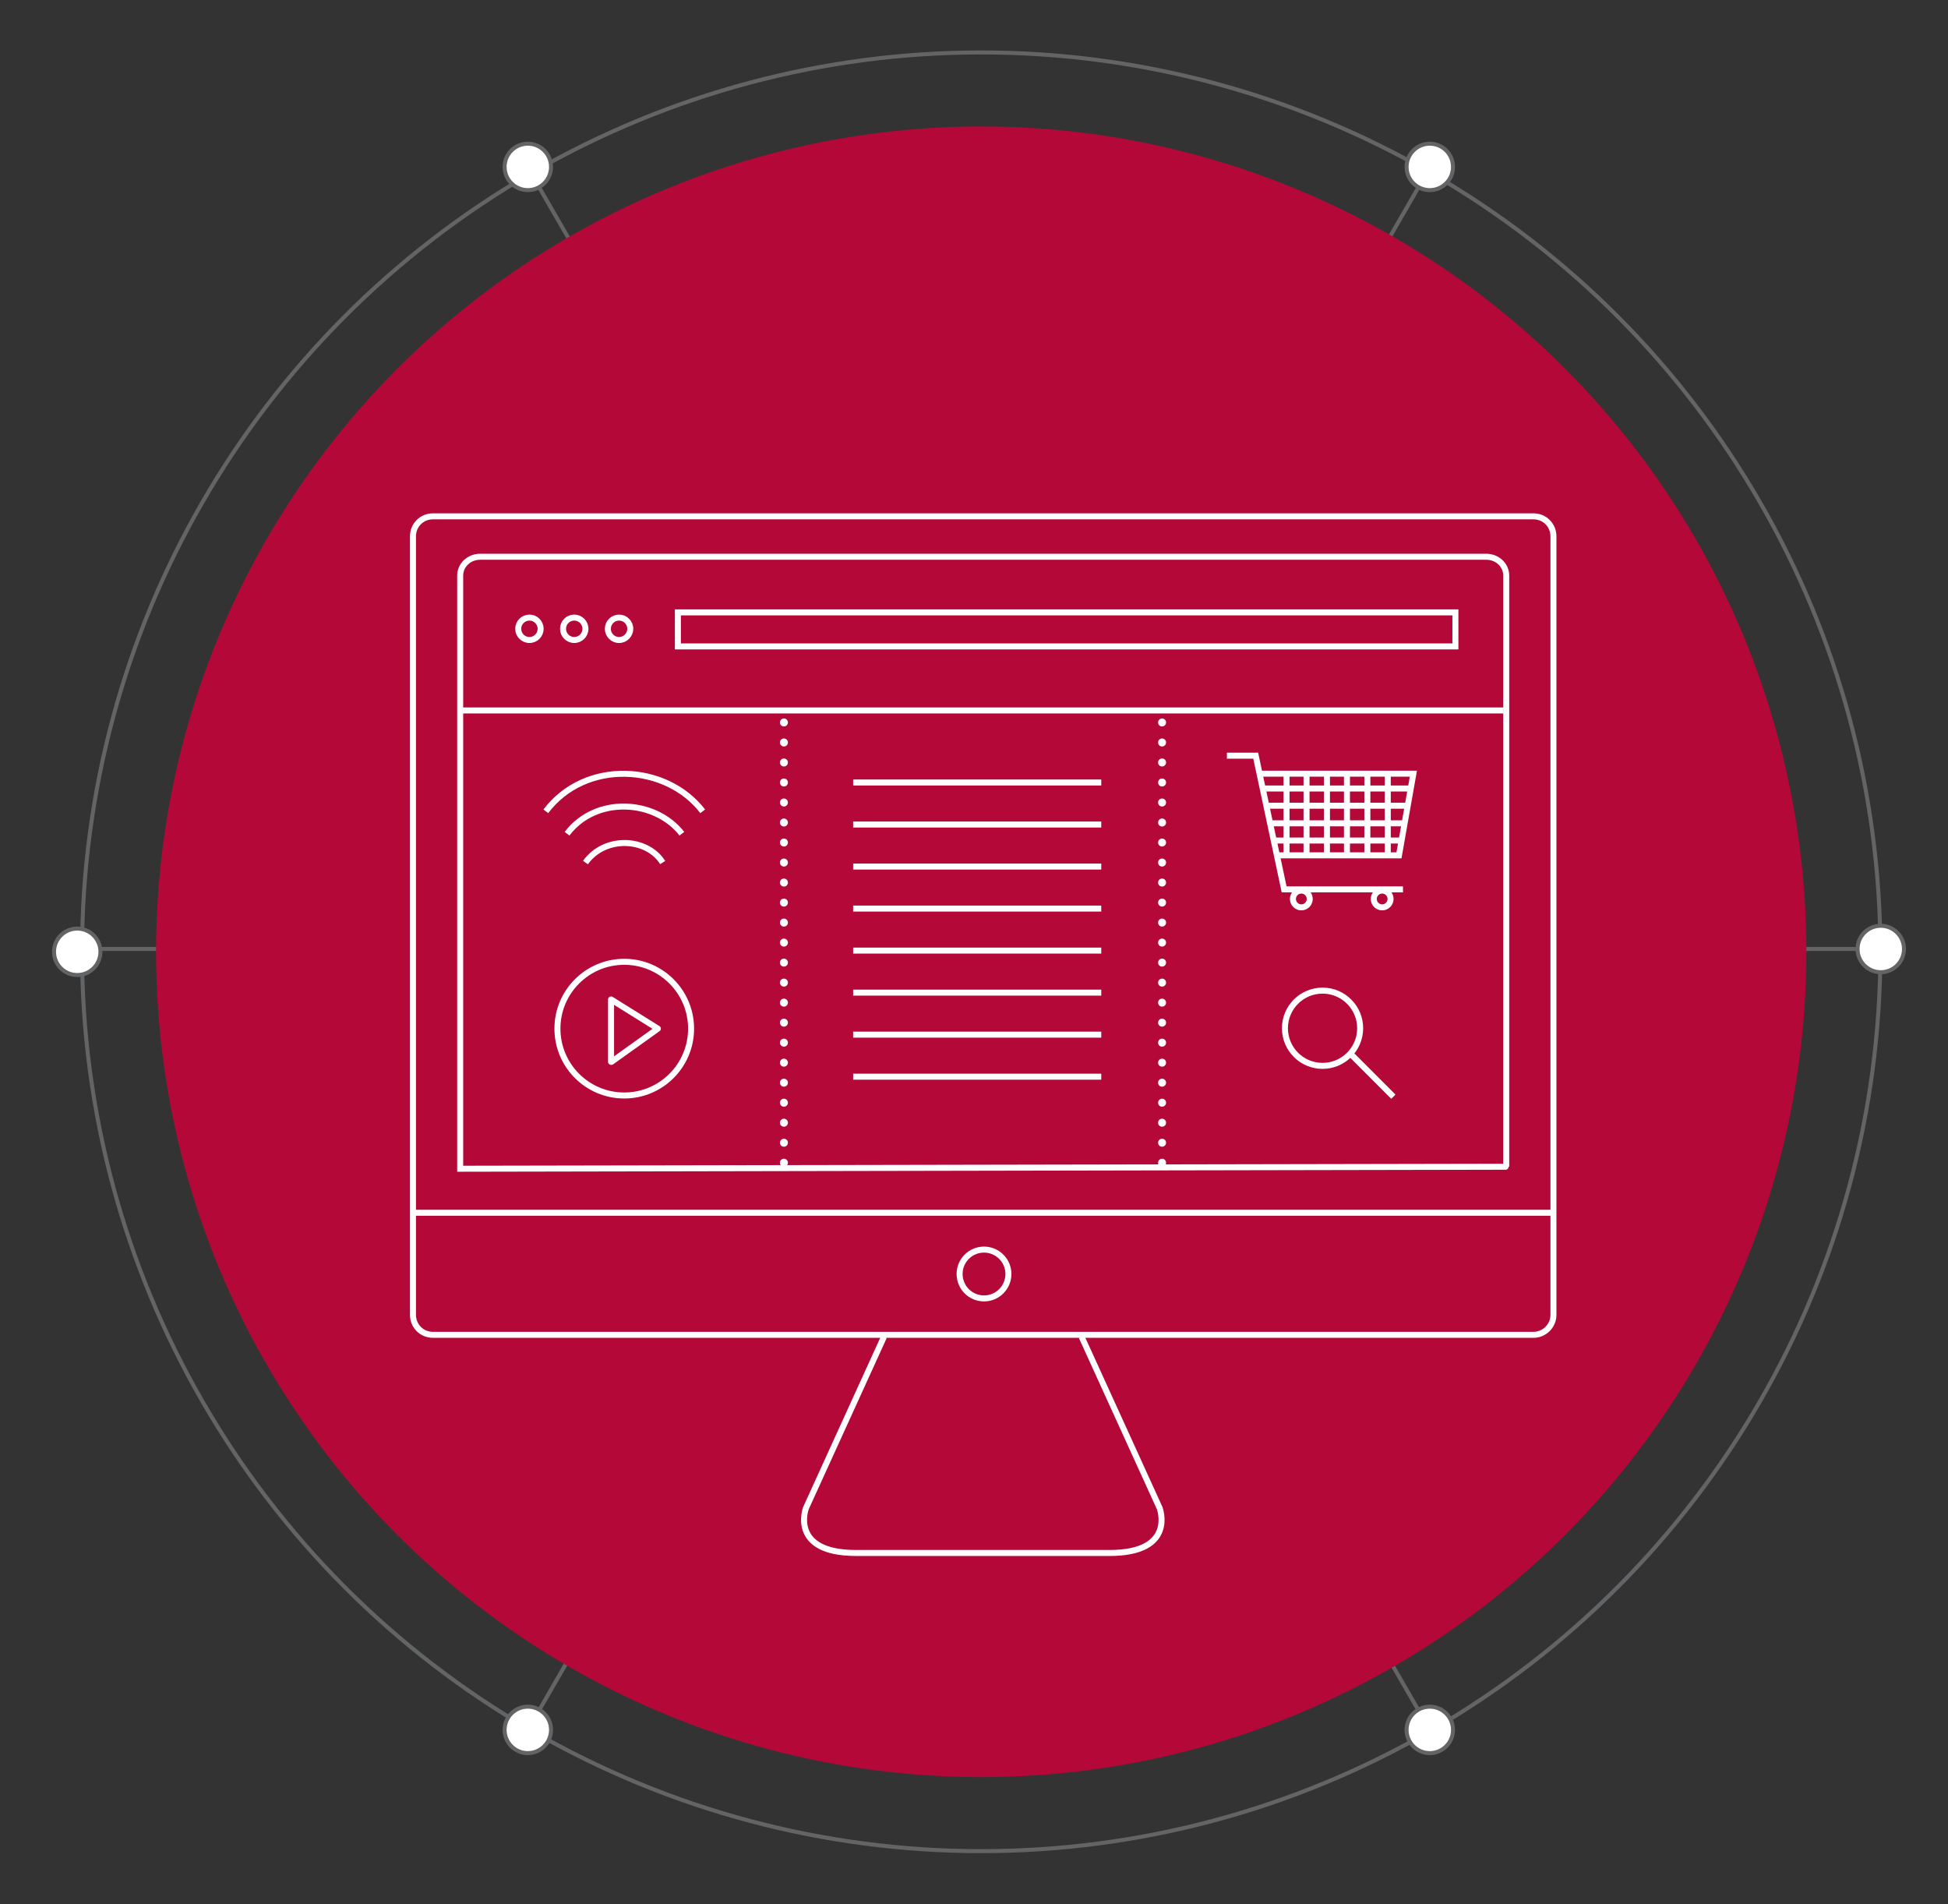 <?xml version="1.0" encoding="utf-8"?>
<!-- Generator: Adobe Illustrator 21.1.0, SVG Export Plug-In . SVG Version: 6.00 Build 0)  -->
<svg version="1.1" id="Layer_1" xmlns="http://www.w3.org/2000/svg" xmlns:xlink="http://www.w3.org/1999/xlink" x="0px" y="0px"
	 viewBox="0 0 486.8 475.7" style="enable-background:new 0 0 486.8 475.7;" xml:space="preserve">
<rect x="0" y="0" width="486.8" height="475.7" fill="#333333" stroke="none"/>
<style type="text/css">
	.st0{fill:none;stroke:#636466;stroke-miterlimit:10;}
	.st1{fill:#FFFFFF;stroke:#636466;stroke-miterlimit:10;}
	.st2{fill:#B30838;}
	.st3{fill:none;stroke:#FFFFFF;stroke-width:1.5;stroke-miterlimit:10;}
	.st4{fill:none;stroke:#FFFFFF;stroke-width:1.5;stroke-linecap:round;stroke-linejoin:round;stroke-miterlimit:10;}
	.st5{fill:#B30838;stroke:#FFFFFF;stroke-width:1.5;stroke-miterlimit:10;}
	
		.st6{fill:none;stroke:#FFFFFF;stroke-width:2;stroke-linecap:round;stroke-linejoin:round;stroke-miterlimit:10;stroke-dasharray:0,5;}
</style>
<circle class="st0" cx="245.2" cy="237.8" r="224.7"/>
<g>
	<g>
		<g>
			<line class="st0" x1="244.6" y1="237.1" x2="19.3" y2="237.1"/>
			<line class="st0" x1="244.6" y1="237.1" x2="131.9" y2="432.2"/>
			<line class="st0" x1="244.6" y1="237.1" x2="357.3" y2="432.2"/>
			<line class="st0" x1="244.6" y1="237.1" x2="470" y2="237.1"/>
			<line class="st0" x1="244.6" y1="237.1" x2="357.3" y2="41.9"/>
			<line class="st0" x1="244.6" y1="237.1" x2="131.9" y2="41.9"/>
		</g>
	</g>
	<circle class="st1" cx="357.3" cy="432.2" r="5.8"/>
	<circle class="st1" cx="131.9" cy="432.2" r="5.8"/>
	<circle class="st1" cx="470" cy="237.1" r="5.8"/>
	<circle class="st1" cx="357.3" cy="41.7" r="5.8"/>
	<circle class="st1" cx="131.9" cy="41.7" r="5.8"/>
	<circle class="st1" cx="19.3" cy="237.8" r="5.8"/>
</g>
<circle class="st2" cx="245.2" cy="237.8" r="206.2"/>
<g>
	<defs>
		<circle id="SVGID_1_" cx="245.2" cy="237.8" r="206.2"/>
	</defs>
	<clipPath id="SVGID_2_">
		<use xlink:href="#SVGID_1_"  style="overflow:visible;"/>
	</clipPath>
</g>
<g>
	<path class="st3" d="M383.2,333.5h-275c-2.8,0-5-2.2-5-5V134c0-2.8,2.2-5,5-5h275c2.8,0,5,2.2,5,5v194.5
		C388.2,331.3,385.9,333.5,383.2,333.5z"/>
	<path class="st3" d="M376.4,291.5V143.8c0-2.6-2.2-4.7-5-4.7H120c-2.8,0-5,2.1-5,4.7V292C115,292,377.2,291.5,376.4,291.5z"/>
	<path class="st3" d="M270.3,334l19.5,42.8c0,0,4.2,11.2-12.5,11.2c-16.6,0-23.3,0-23.3,0s-7.5,0-6.8,0c0,0-16.6,0-33.3,0
		s-12.5-11.2-12.5-11.2l19.5-42.8"/>
	<polyline class="st3" points="103.2,303 114.2,303 388.2,303 	"/>
	<circle class="st3" cx="132.3" cy="157.1" r="2.8"/>
	<circle class="st3" cx="143.5" cy="157.1" r="2.8"/>
	<circle class="st3" cx="154.7" cy="157.1" r="2.8"/>
	<g>
		<path class="st3" d="M146.3,215.5c4.9-6.8,15.4-6.2,19.3,0"/>
		<path class="st3" d="M141.7,208.3c7.2-9.5,22-8.6,28.7,0"/>
		<path class="st3" d="M136.4,202.7c9.9-13.1,30.1-11.9,39.2,0"/>
	</g>
	<g>
		<polyline class="st3" points="319.1,213.7 349.6,213.7 353.2,193.3 314.8,193.3 		"/>
		<polyline class="st3" points="306.6,188.8 313.8,188.8 320.9,222.2 350.6,222.2 		"/>
		<circle class="st3" cx="325.2" cy="224.6" r="2.1"/>
		<circle class="st3" cx="345.4" cy="224.6" r="2.1"/>
		<line class="st3" x1="321.5" y1="193.4" x2="321.5" y2="213.5"/>
		<line class="st3" x1="326.5" y1="193.4" x2="326.5" y2="213.5"/>
		<line class="st3" x1="331.6" y1="193.4" x2="331.6" y2="213.5"/>
		<line class="st3" x1="336.6" y1="193.4" x2="336.6" y2="213.5"/>
		<line class="st3" x1="341.7" y1="193.4" x2="341.7" y2="213.5"/>
		<line class="st3" x1="346.8" y1="193.4" x2="346.8" y2="213.5"/>
		<line class="st3" x1="352.6" y1="197" x2="315.6" y2="197"/>
		<line class="st3" x1="351.7" y1="201.3" x2="316.4" y2="201.3"/>
		<line class="st3" x1="351.1" y1="205.7" x2="317.5" y2="205.7"/>
		<line class="st3" x1="350.2" y1="210" x2="318.4" y2="210"/>
	</g>
	<circle class="st3" cx="245.9" cy="318.3" r="6.1"/>
	<g>
		<circle class="st3" cx="156" cy="257" r="16.7"/>
		<polyline class="st4" points="152.8,265.3 164.4,257 152.7,249.7 152.7,265.3 		"/>
	</g>
	<rect x="169.4" y="153" class="st5" width="194.3" height="8.5"/>
	<g>
		<line class="st5" x1="337.4" y1="263.2" x2="348.2" y2="274"/>
		<circle class="st3" cx="330.5" cy="256.9" r="9.4"/>
	</g>
	<line class="st3" x1="115.2" y1="177.5" x2="375.7" y2="177.5"/>
	<line class="st6" x1="195.9" y1="180.5" x2="195.9" y2="291"/>
	<line class="st6" x1="290.4" y1="180.5" x2="290.4" y2="291"/>
	<line class="st3" x1="213.2" y1="195.5" x2="275.2" y2="195.5"/>
	<line class="st3" x1="213.2" y1="206" x2="275.2" y2="206"/>
	<line class="st3" x1="213.2" y1="216.5" x2="275.2" y2="216.5"/>
	<line class="st3" x1="213.2" y1="227" x2="275.2" y2="227"/>
	<line class="st3" x1="213.2" y1="237.5" x2="275.2" y2="237.5"/>
	<line class="st3" x1="213.2" y1="248" x2="275.2" y2="248"/>
	<line class="st3" x1="213.2" y1="258.5" x2="275.2" y2="258.5"/>
	<line class="st3" x1="213.2" y1="269" x2="275.2" y2="269"/>
</g>
</svg>
